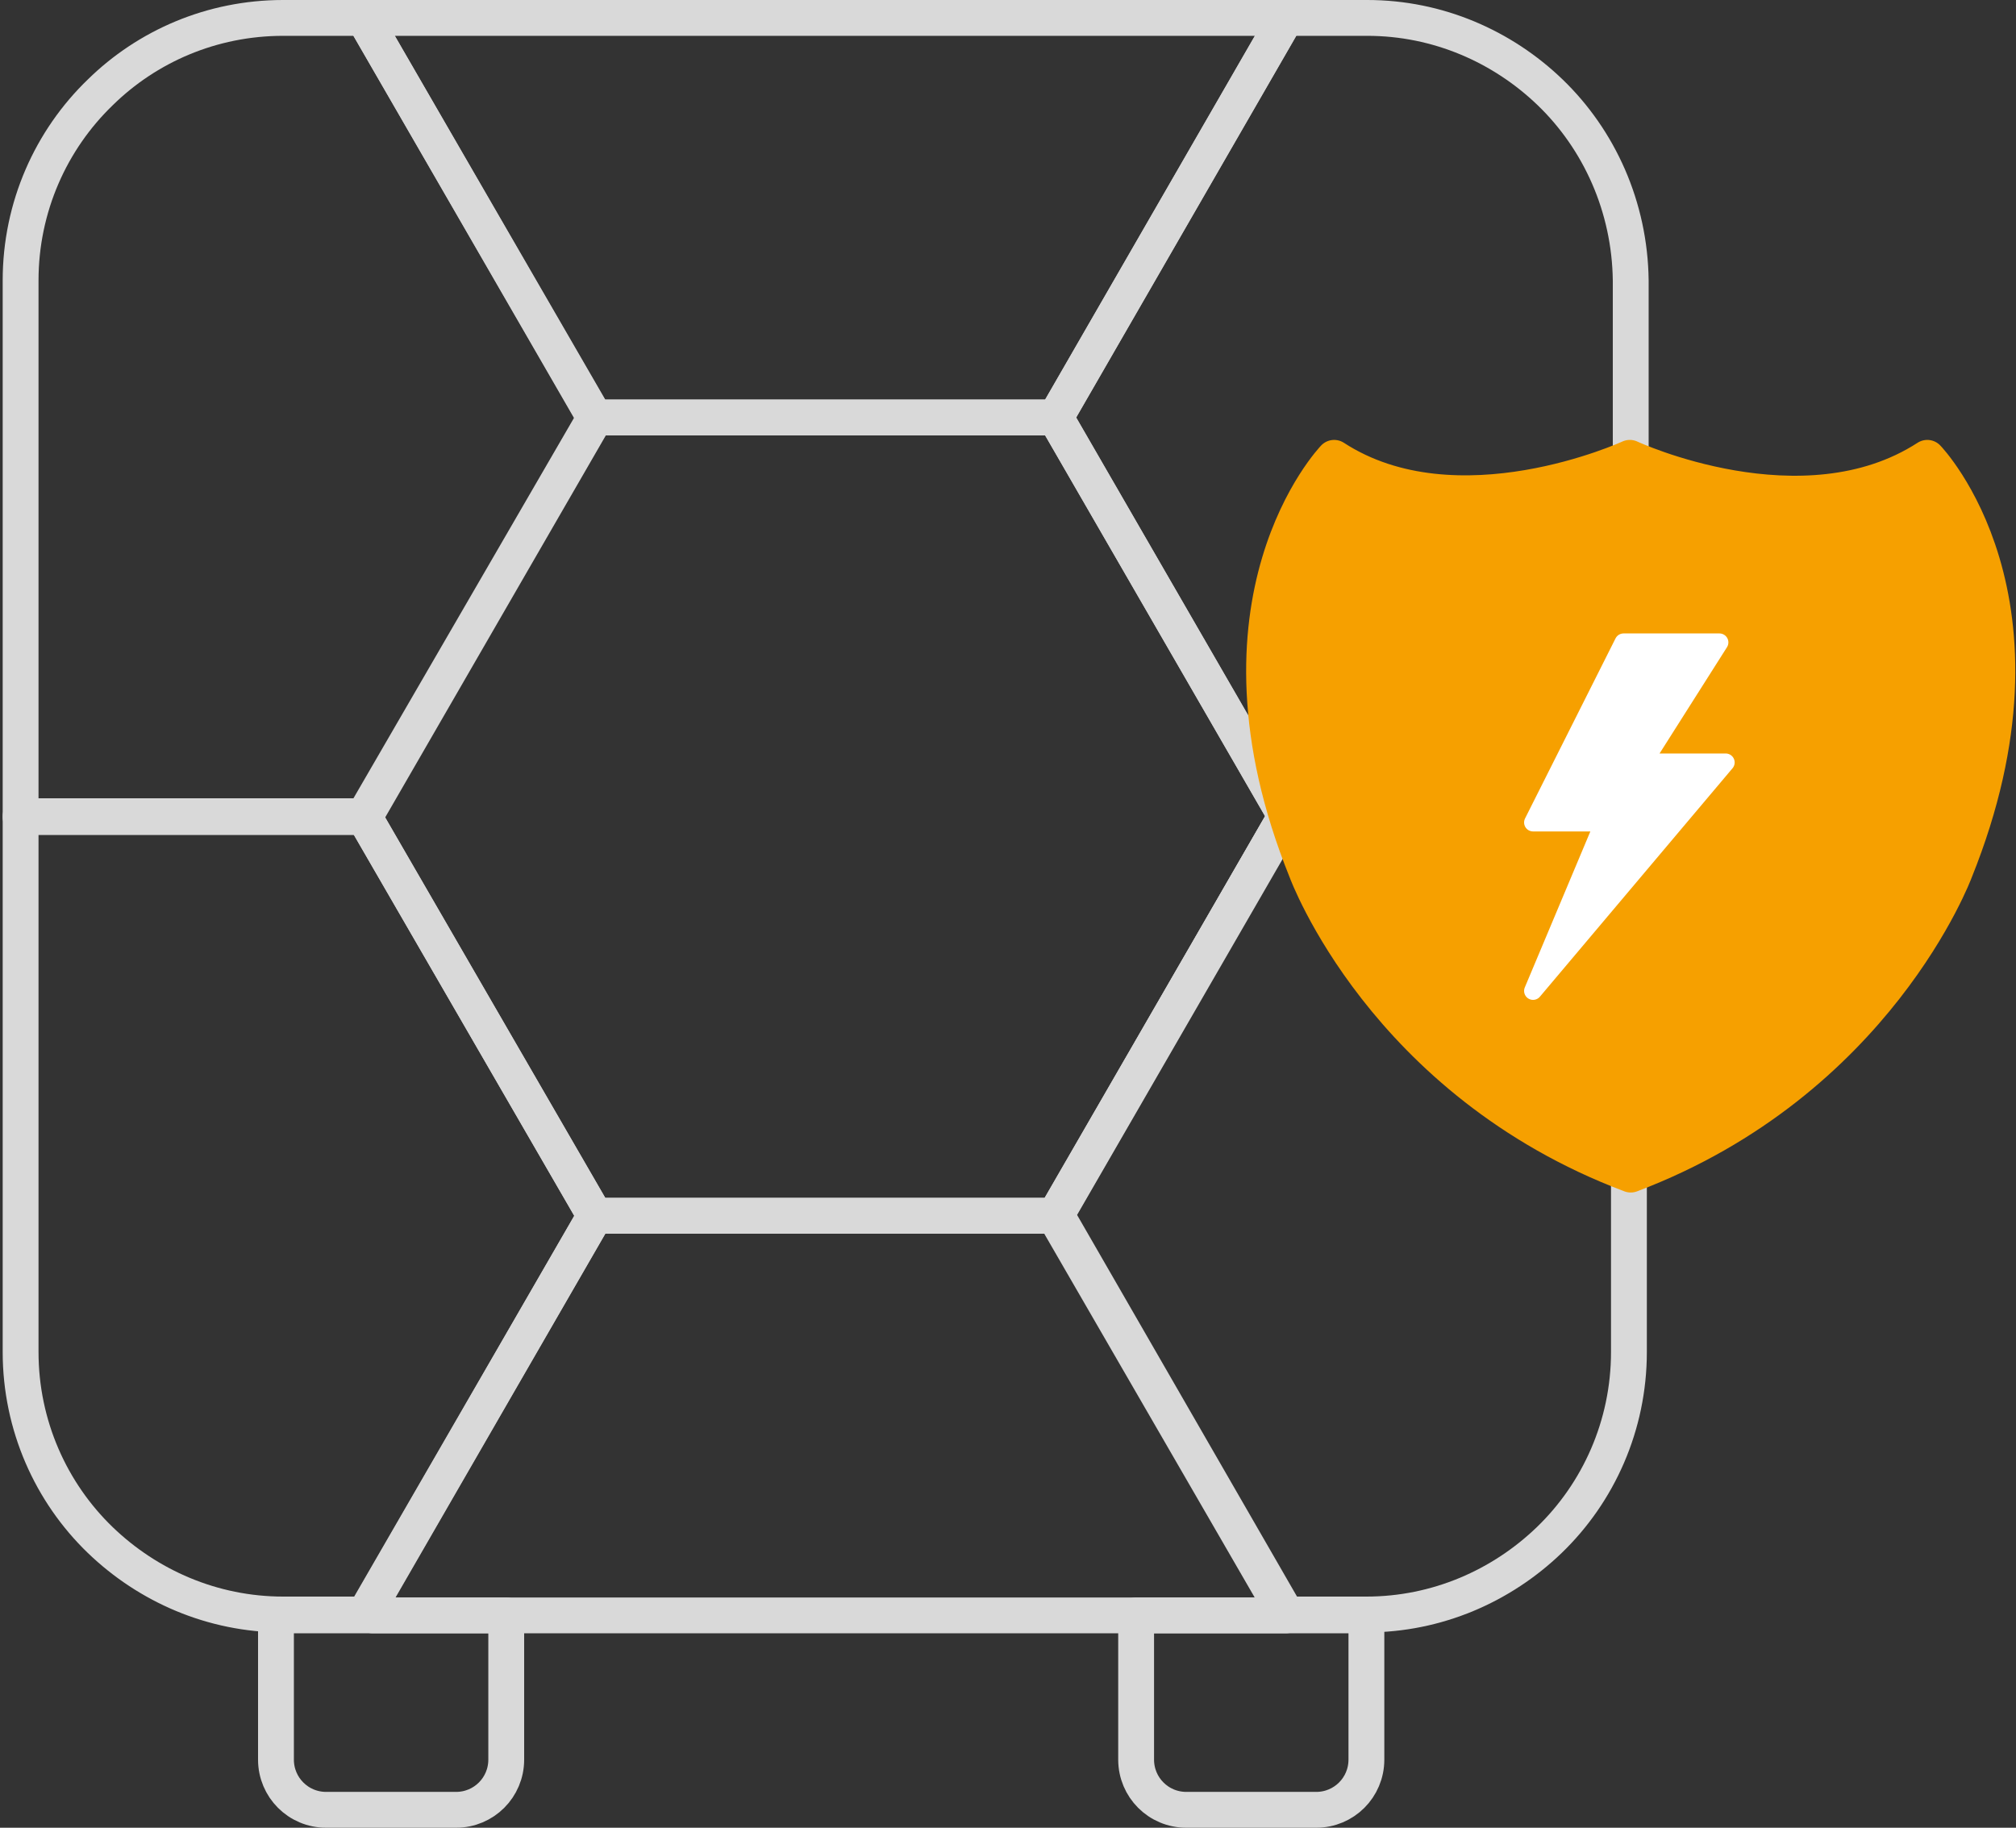 <?xml version="1.0" encoding="UTF-8"?>
<svg id="Layer_1" xmlns="http://www.w3.org/2000/svg" version="1.1" viewBox="0 0 225 204">
  <rect x="0" y="0" width="225" height="204" fill="#333333" stroke="none"/>
  <!-- Generator: Adobe Illustrator 29.6.0, SVG Export Plug-In . SVG Version: 2.1.1 Build 207)  -->
  <defs>
    <style>
      .st0 {
        fill: #fff;
        stroke: #fff;
        stroke-width: 2px;
      }

      .st0, .st1, .st2 {
        stroke-linecap: round;
        stroke-linejoin: round;
      }

      .st1 {
        fill: none;
        stroke: #d9d9d9;
      }

      .st1, .st2 {
        stroke-width: 4px;
      }

      .st2 {
        fill: #f6a000;
        stroke: #f6a000;
      }
    </style>
  </defs>
  <g>
    <polygon class="st1" points="117.8 46.6 66.4 46.6 40.6 91.1 66.4 135.7 117.8 135.7 143.5 91.1 117.8 46.6"/>
    <path class="st1" d="M74.9,180.3h68.6l-25.8-44.6h-51.3l-25.6,44.4c.3.1.5.1.8.2h33.3Z"/>
    <path class="st1" d="M66.4,46.6h51.4L143.4,2.2c-.3,0-.5,0-.8-.2H40.6l25.8,44.6Z"/>
    <path class="st1" d="M143.5,91.1l-25.7,44.5,25.7,44.6h9c7.9,0,15.1-3.2,20.4-8.3h0c5.5-5.3,8.9-12.8,8.9-21v-59.8h-38.3Z"/>
    <path class="st1" d="M173,10.3h0c-5.3-5.1-12.5-8.3-20.4-8.3h-10c.3,0,.5,0,.8.2l-25.6,44.4,25.7,44.5-25.7,44.5,25.8,44.6-25.7-44.6,25.7-44.5h38.4v-29.7h0v-30.1c-.1-8.2-3.5-15.7-9-21Z"/>
    <path class="st1" d="M66.4,135.7h0l-25.8-44.6H2.3v29.7h0v30.1c0,8.2,3.4,15.7,8.9,21h0c5.3,5.1,12.5,8.3,20.4,8.3h10c-.3-.1-.5-.1-.8-.2l25.6-44.3Z"/>
    <path class="st1" d="M40.6,2h-9c-8,0-15.2,3.2-20.4,8.3h0C5.7,15.6,2.3,23.1,2.3,31.3v59.9h38.4l25.7-44.5L40.6,2Z"/>
  </g>
  <path class="st1" d="M126.8,180.3v16.1h0c0,3.1,2.5,5.6,5.6,5.6h14.5c3.1,0,5.6-2.5,5.6-5.6h0v-16.1h-25.7Z"/>
  <g>
    <path class="st2" d="M181.9,51.1h0s-19.3,8.9-33,0c0,0-15.3,15.9-3.1,46.1,0,0,8.6,23.5,36.2,33.9,27.5-10.4,36.2-33.9,36.2-33.9,12.2-30.3-3.1-46.1-3.1-46.1-13.9,9-33.2,0-33.2,0Z"/>
    <path class="st0" d="M192.6,85.1h-9.2l8.5-13.4h-10.7l-10.1,20.1h7.9l-7.9,18.8,21.5-25.5Z"/>
  </g>
  <path class="st1" d="M30.8,180.3v16.1h0c0,3.1,2.5,5.6,5.6,5.6h14.5c3.1,0,5.6-2.5,5.6-5.6h0v-16.1h-25.7Z"/>
</svg>